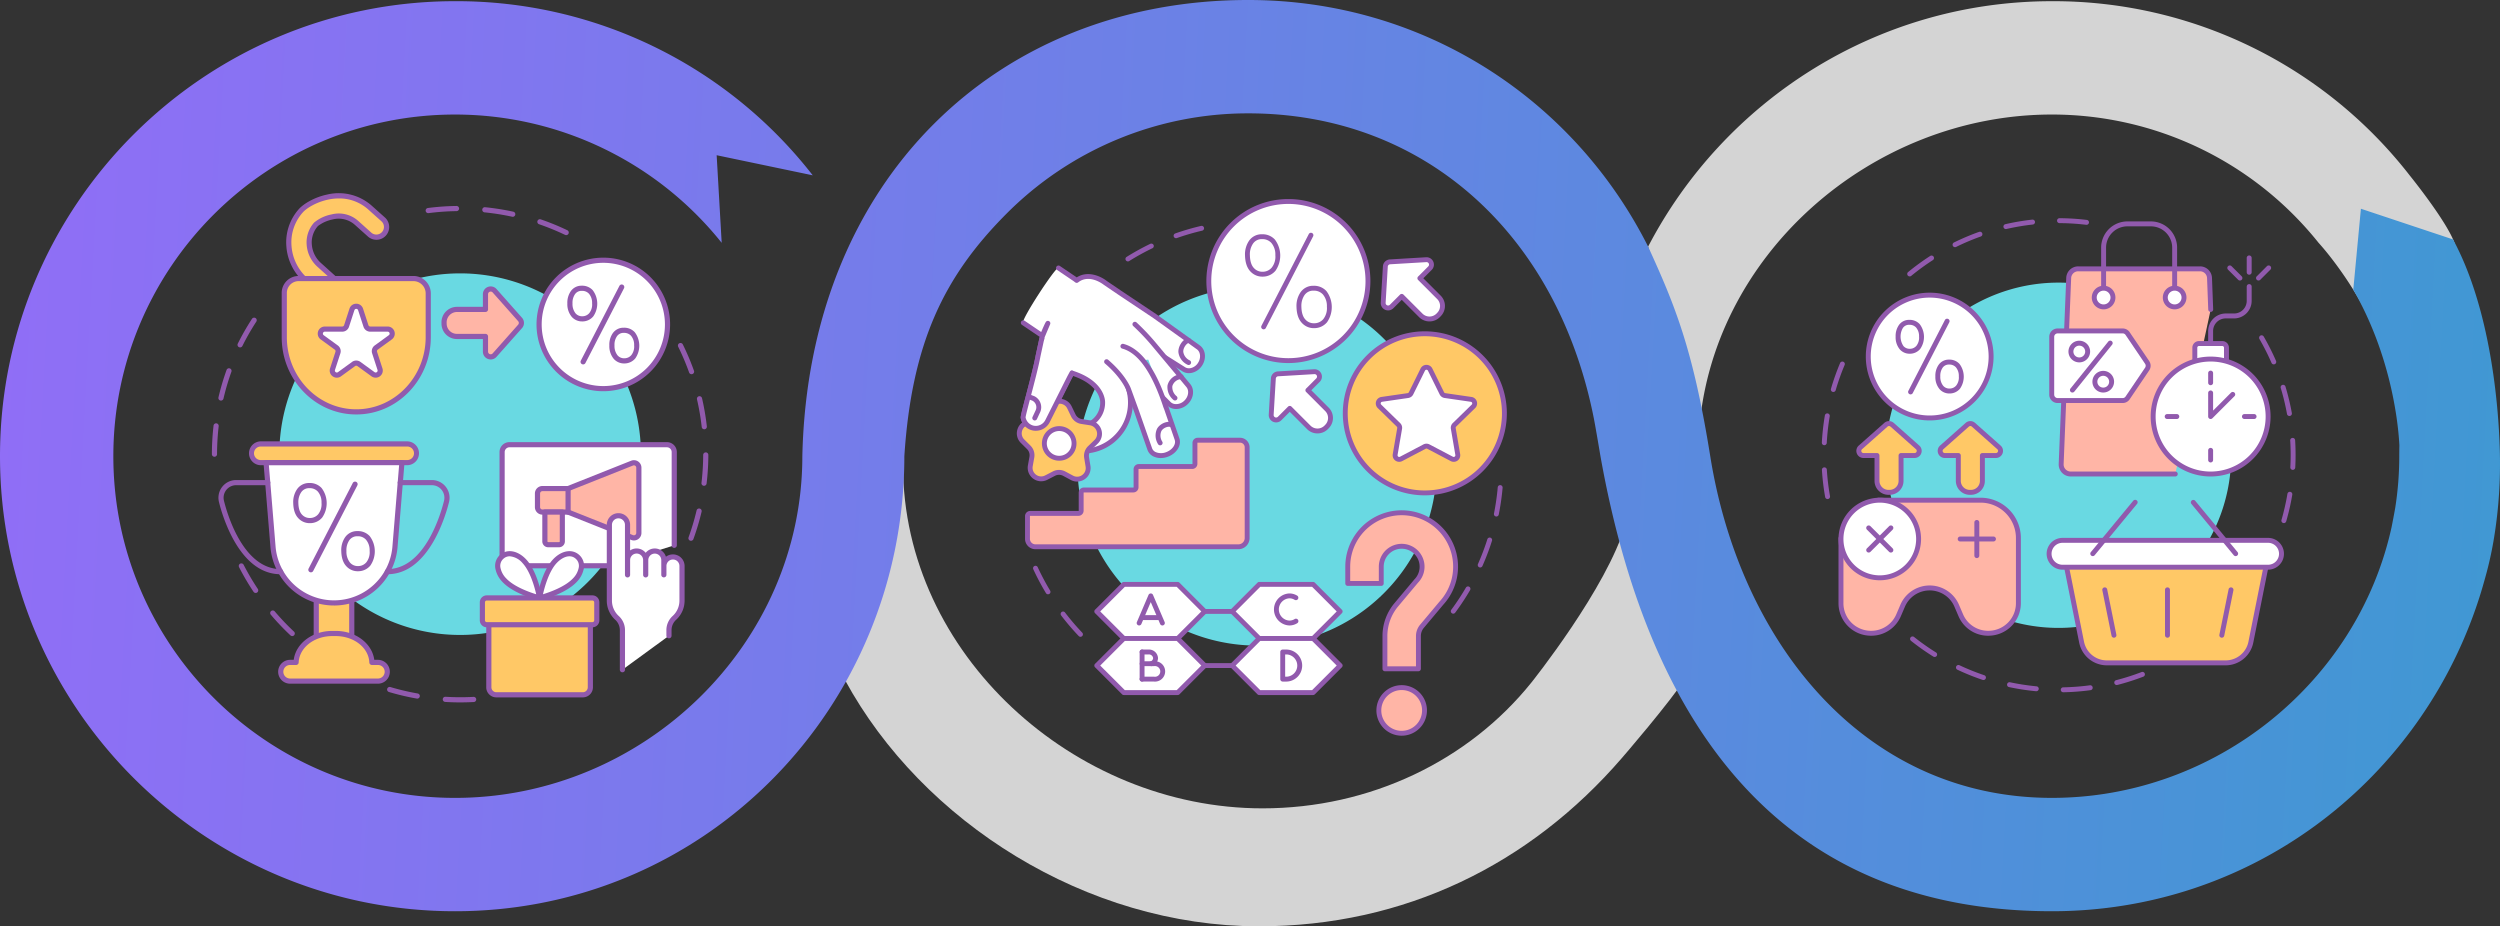 <svg xmlns="http://www.w3.org/2000/svg" xmlns:xlink="http://www.w3.org/1999/xlink" width="1052.33" height="389.914" viewBox="0 0 1052.33 389.914"><rect x="0" y="0" width="1052.33" height="389.914" fill="#333333" stroke="none"/><defs><clipPath id="a"><rect width="1052.33" height="389.914" fill="none"/></clipPath><linearGradient id="b" y1="0.549" x2="1" y2="0.569" gradientUnits="objectBoundingBox"><stop offset="0" stop-color="#906ef6"/><stop offset="1" stop-color="#4098d3"/></linearGradient></defs><g clip-path="url(#a)"><path d="M1226.542,568.751c-7.2,11.209-27.458,34.6-27.458,34.6-38.749,44.933-91.623,70.952-152.914,70.952-72.607,0-141.7-43.9-174.174-103.6,0,0,23.008-43.34,24.409-90.375,0,79.3,72,144.323,151.3,144.323,45.358,0,86.864-20.12,113.243-53.027,0,0,31.853-39.824,39.5-66.424Z" transform="translate(-516.281 -284.39)" fill="#d4d4d4"/><path d="M1722,183.68c4.7-75.088,72.363-134.737,148.615-134.737a143.623,143.623,0,0,1,112.257,54.013s34.606,36.942,37.032,87.012l20.21-86.839c-3.232-9.236-18.927-28.6-18.927-28.6A189.888,189.888,0,0,0,1870.616,1.236c-73.813,0-138.007,41.97-169.971,103.3Z" transform="translate(-1006.897 -0.732)" fill="#d4d4d4"/></g><path d="M0,0H1052.33V383.567H0Z" fill="none"/><path d="M525.389,0C419.771,0,340.309,75.587,337.731,192.034c0,79.3-66.9,143.82-146.2,143.82s-143.82-64.517-143.82-143.82,64.517-143.82,143.82-143.82a143.631,143.631,0,0,1,112.25,54l-2.118-36.875L342.107,73.8A189.894,189.894,0,0,0,191.534.5C85.916.5,0,86.427,0,192.034S85.916,383.567,191.534,383.567,380.67,297.641,380.67,192.034c3.117-47.934,16.854-75.716,42.648-101.731A143.392,143.392,0,0,1,525.389,47.714c74.038,0,130.073,50.66,145.479,128.235.789,3.977,2.817,16.085,2.817,16.085,22.258,124.609,84.428,191.533,190.035,191.533,83.089,0,152.512-53.189,178.336-127.316q2.1-5.993,3.791-12.166a153.46,153.46,0,0,0,3.652-15.8c.01-.011.02-.02.01-.04a192.3,192.3,0,0,0,2.818-32.938s0-.246,0-.717v-.265c-.009-7.654-.8-58.391-19.758-93.54L993.783,87.864l-3.217,34.074c14.706,25.526,18.722,52.422,19.411,65.489v.059c-.03,1.509-.05,3.028-.05,4.546a139.582,139.582,0,0,1-1.708,21.793c-.479,2.718-1,5.4-1.518,8.025-14.236,65.041-73.9,114-142.982,114-79.3,0-131.292-65.516-143.82-143.82-7.263-45.387-14.985-63.739-26.154-88.234C662.635,42.01,599.537,0,525.389,0Z" fill="url(#b)"/><g clip-path="url(#a)"><path d="M219.723,386.333h0a1.087,1.087,0,0,1-1.086-1.089,106.129,106.129,0,0,1,.563-10.754q.066-.635.139-1.267a1.087,1.087,0,1,1,2.16.249q-.071.62-.136,1.242a103.926,103.926,0,0,0-.552,10.533,1.087,1.087,0,0,1-1.088,1.086m2.736-23.639a1.089,1.089,0,0,1-1.059-1.335,104.458,104.458,0,0,1,3.411-11.549,1.087,1.087,0,0,1,2.047.736,102.276,102.276,0,0,0-3.34,11.308,1.088,1.088,0,0,1-1.058.84m8.05-22.389a1.088,1.088,0,0,1-.973-1.572,104.4,104.4,0,0,1,5.977-10.454,1.087,1.087,0,0,1,1.822,1.187,102.17,102.17,0,0,0-5.851,10.235,1.087,1.087,0,0,1-.975.6" transform="translate(-129.447 -194.072)" fill="#915aad"/><path d="M268.891,611.931a1.085,1.085,0,0,1-.744-.294,105.562,105.562,0,0,1-8.3-8.725,1.088,1.088,0,0,1,1.659-1.406,103.173,103.173,0,0,0,8.124,8.545,1.088,1.088,0,0,1-.744,1.881m-15.378-18.152a1.087,1.087,0,0,1-.906-.484,105.259,105.259,0,0,1-6.1-10.383,1.087,1.087,0,0,1,1.936-.991,103.039,103.039,0,0,0,5.969,10.167,1.088,1.088,0,0,1-.9,1.691" transform="translate(-145.881 -344.186)" fill="#915aad"/><path d="M430.3,715.349c-2.125,0-4.28-.066-6.408-.2a1.087,1.087,0,0,1,.132-2.171c2.084.127,4.2.191,6.276.191,1.833,0,3.688-.05,5.515-.148a1.087,1.087,0,1,1,.117,2.171c-1.865.1-3.76.152-5.632.152m-18.174-1.591a1.084,1.084,0,0,1-.19-.017,105.022,105.022,0,0,1-11.718-2.767,1.087,1.087,0,0,1,.621-2.084,102.869,102.869,0,0,0,11.475,2.709,1.087,1.087,0,0,1-.188,2.158" transform="translate(-236.497 -419.684)" fill="#915aad"/><path d="M705.011,437.185a1.088,1.088,0,0,1-1.022-1.459,102.254,102.254,0,0,0,3.376-11.3,1.087,1.087,0,0,1,2.116.5,104.444,104.444,0,0,1-3.448,11.537,1.088,1.088,0,0,1-1.022.716m5.491-23.149a1.074,1.074,0,0,1-.13-.008,1.087,1.087,0,0,1-.951-1.208q.093-.781.174-1.567c.35-3.387.536-6.819.551-10.2a1.087,1.087,0,1,1,2.174.009c-.015,3.455-.2,6.959-.562,10.417q-.083.8-.178,1.6a1.087,1.087,0,0,1-1.078.959m.1-23.791a1.087,1.087,0,0,1-1.079-.967,101.925,101.925,0,0,0-1.985-11.62,1.087,1.087,0,1,1,2.119-.49,104.167,104.167,0,0,1,2.027,11.869,1.087,1.087,0,0,1-.96,1.2,1.136,1.136,0,0,1-.122.007m-5.358-23.177a1.088,1.088,0,0,1-1.024-.722,102.443,102.443,0,0,0-4.6-10.853,1.087,1.087,0,0,1,1.95-.963,104.688,104.688,0,0,1,4.7,11.085,1.088,1.088,0,0,1-1.024,1.453" transform="translate(-414.151 -209.547)" fill="#915aad"/><path d="M498.376,224.8a1.083,1.083,0,0,1-.469-.107A101.86,101.86,0,0,0,487,220.228a1.087,1.087,0,1,1,.7-2.057,104.134,104.134,0,0,1,11.146,4.559,1.088,1.088,0,0,1-.47,2.069m-22.5-7.716a1.082,1.082,0,0,1-.233-.025,103.939,103.939,0,0,0-11.378-1.82l-.269-.027a1.088,1.088,0,0,1,.219-2.164l.273.028a106.054,106.054,0,0,1,11.618,1.859,1.087,1.087,0,0,1-.23,2.15m-35.56-1.538a1.087,1.087,0,0,1-.139-2.166,104.465,104.465,0,0,1,12.01-.858h.015a1.087,1.087,0,0,1,.015,2.175,102.322,102.322,0,0,0-11.759.84,1.042,1.042,0,0,1-.142.009" transform="translate(-260.052 -125.826)" fill="#915aad"/><path d="M288.632,350.352a76.1,76.1,0,1,1,67.86,83.528,76.1,76.1,0,0,1-67.86-83.528" transform="translate(-170.647 -167.012)" fill="#69d9e2"/><path d="M337.81,212.082l-5.47-4.9a19.877,19.877,0,0,0-17.867-4.6c-5.246,1.084-9.583,3.75-11.392,5.769a19.96,19.96,0,0,0-5.019,14.928,21.184,21.184,0,0,0,7.05,14.283l4.74,4.247a4.282,4.282,0,0,0,6.05-.331c1.577-1.76,6.041-.294,4.281-1.871l-9.352-8.427a12.66,12.66,0,0,1-4.223-8.529,11.466,11.466,0,0,1,2.855-8.581,15.675,15.675,0,0,1,6.743-3.095,11.234,11.234,0,0,1,10.414,2.585l5.469,4.9a4.285,4.285,0,0,0,5.72-6.382" transform="translate(-176.44 -119.654)" fill="#ffc866"/><path d="M311.135,242.413a5.369,5.369,0,0,1-3.587-1.371l-4.74-4.247A22.27,22.27,0,0,1,295.4,221.78a21.038,21.038,0,0,1,5.294-15.733c1.925-2.147,6.495-4.974,11.981-6.108a20.928,20.928,0,0,1,18.813,4.85l5.47,4.9h0a5.372,5.372,0,0,1-7.17,8l-5.47-4.9a10.212,10.212,0,0,0-9.469-2.33,15.06,15.06,0,0,0-6.153,2.756,10.386,10.386,0,0,0-2.58,7.775,11.578,11.578,0,0,0,3.864,7.8l9.354,8.429a1.7,1.7,0,0,1,.691,1.776c-.319.895-1.254.938-2.244.984-.86.04-2.158.1-2.646.644a5.367,5.367,0,0,1-4,1.787m6.42-40.808a22.019,22.019,0,0,0-4.44.465c-5,1.034-9.108,3.539-10.8,5.429a18.882,18.882,0,0,0-4.744,14.123,20.106,20.106,0,0,0,6.691,13.554l4.74,4.247a3.2,3.2,0,0,0,4.515-.248,4.825,4.825,0,0,1,3.281-1.311l-8.27-7.453a13.742,13.742,0,0,1-4.579-9.257,12.544,12.544,0,0,1,3.13-9.387,16.313,16.313,0,0,1,7.332-3.434,12.258,12.258,0,0,1,11.36,2.84l5.47,4.9a3.2,3.2,0,0,0,4.267-4.763l-5.47-4.9a18.244,18.244,0,0,0-12.481-4.805" transform="translate(-174.861 -118.074)" fill="#915aad"/><path d="M353.934,293.8v18.31c0,17.293-13.636,31.442-30.3,31.442s-30.3-14.148-30.3-31.442V293.6a6.06,6.06,0,0,1,5.946-6.169H347.8a6.255,6.255,0,0,1,6.137,6.367" transform="translate(-173.671 -170.177)" fill="#ffc866"/><path d="M322.053,343.057c-17.308,0-31.389-14.593-31.389-32.53V292.019a7.155,7.155,0,0,1,7.033-7.256h48.521a7.35,7.35,0,0,1,7.225,7.455v18.31c0,17.937-14.081,32.53-31.39,32.53M297.7,286.938a4.979,4.979,0,0,0-4.858,5.081v18.509c0,16.738,13.106,30.355,29.214,30.355s29.215-13.617,29.215-30.355v-18.31a5.174,5.174,0,0,0-5.05-5.28Z" transform="translate(-172.093 -168.599)" fill="#915aad"/><path d="M347.457,317.347l2.265,6.972a1.908,1.908,0,0,0,1.814,1.318h7.331a1.907,1.907,0,0,1,1.121,3.451l-5.931,4.309a1.908,1.908,0,0,0-.693,2.133l2.265,6.972a1.908,1.908,0,0,1-2.935,2.133l-5.931-4.309a1.907,1.907,0,0,0-2.242,0l-5.931,4.309a1.908,1.908,0,0,1-2.935-2.133l2.265-6.972a1.908,1.908,0,0,0-.693-2.133l-5.931-4.309a1.908,1.908,0,0,1,1.121-3.451h7.331a1.908,1.908,0,0,0,1.815-1.318l2.265-6.972a1.908,1.908,0,0,1,3.629,0" transform="translate(-195.682 -187.11)" fill="#fff"/><path d="M335.888,344.52a2.986,2.986,0,0,1-1.761-.583,2.951,2.951,0,0,1-1.088-3.348l2.265-6.972a.817.817,0,0,0-.3-.917l-5.931-4.309a3,3,0,0,1,1.761-5.419h7.331a.818.818,0,0,0,.78-.566l2.265-6.972a3,3,0,0,1,5.7,0l2.265,6.972a.818.818,0,0,0,.78.566h7.331a3,3,0,0,1,1.76,5.419l-5.931,4.309a.818.818,0,0,0-.3.917l2.265,6.972a2.995,2.995,0,0,1-4.609,3.348l-5.931-4.309a.82.82,0,0,0-.965,0l-5.931,4.309a2.984,2.984,0,0,1-1.76.583m-5.051-19.373a.82.82,0,0,0-.482,1.484l5.931,4.309a2.987,2.987,0,0,1,1.088,3.348l-2.266,6.972a.82.82,0,0,0,1.263.917l5.931-4.309a2.988,2.988,0,0,1,3.521,0l5.931,4.309a.82.82,0,0,0,1.263-.917l-2.265-6.972a2.987,2.987,0,0,1,1.088-3.348l5.931-4.309a.82.82,0,0,0-.482-1.484h-7.331a2.987,2.987,0,0,1-2.849-2.069l-2.265-6.972a.82.82,0,0,0-1.56,0l-2.266,6.972a2.987,2.987,0,0,1-2.848,2.069Z" transform="translate(-194.1 -185.533)" fill="#915aad"/><path d="M463.652,318.177h11.984v6.395a2.2,2.2,0,0,0,3.841,1.459l10.728-12.09a2.194,2.194,0,0,0,0-2.916l-10.728-12.089a2.2,2.2,0,0,0-3.841,1.458v6.395H463.671a5.47,5.47,0,0,0-5.468,5.623l.013.478a5.438,5.438,0,0,0,5.436,5.288" transform="translate(-271.286 -176.55)" fill="#ffb5a6"/><path d="M476.267,326.284a3.311,3.311,0,0,1-1.178-.218,3.261,3.261,0,0,1-2.118-3.071v-5.307h-10.9a6.492,6.492,0,0,1-6.523-6.345l-.013-.48a6.556,6.556,0,0,1,6.555-6.738h10.878v-5.307a3.285,3.285,0,0,1,5.742-2.18l10.728,12.089a3.281,3.281,0,0,1,0,4.361l-10.727,12.089a3.261,3.261,0,0,1-2.446,1.108M462.093,306.3a4.382,4.382,0,0,0-4.381,4.5l.013.48a4.328,4.328,0,0,0,4.349,4.229h11.984a1.087,1.087,0,0,1,1.088,1.087v6.395a1.111,1.111,0,0,0,1.941.738l10.727-12.09a1.107,1.107,0,0,0,0-1.472l-10.729-12.09a1.11,1.11,0,0,0-1.94.737v6.394a1.088,1.088,0,0,1-1.088,1.088Z" transform="translate(-269.708 -174.973)" fill="#915aad"/><path d="M583.313,322.579a27.027,27.027,0,1,0-27.027-27.027,27.057,27.057,0,0,0,27.027,27.027" transform="translate(-329.359 -158.985)" fill="#fff"/><path d="M581.734,322.089a28.114,28.114,0,1,1,28.114-28.114,28.146,28.146,0,0,1-28.114,28.114m0-54.054a25.94,25.94,0,1,0,25.94,25.94,25.969,25.969,0,0,0-25.94-25.94" transform="translate(-327.781 -157.407)" fill="#915aad"/><path d="M601.708,327.676,617.95,296.2Z" transform="translate(-356.252 -175.373)" fill="#fff"/><path d="M600.129,327.186a1.087,1.087,0,0,1-.965-1.586l16.242-31.47a1.087,1.087,0,0,1,1.933,1L601.1,326.6a1.086,1.086,0,0,1-.967.588" transform="translate(-354.674 -173.796)" fill="#915aad"/><path d="M588.085,303.841a7.4,7.4,0,0,1,1.21-4.464,4.393,4.393,0,0,1,3.761-1.914,4.935,4.935,0,0,1,3.832,1.549,8.326,8.326,0,0,1,.2,9.565,4.867,4.867,0,0,1-3.706,1.755,4.729,4.729,0,0,1-3.715-1.56,7.259,7.259,0,0,1-1.583-4.931" transform="translate(-348.185 -176.118)" fill="#fff"/><path d="M591.67,309.843a5.782,5.782,0,0,1-4.374-1.906,8.315,8.315,0,0,1-1.876-5.649,8.5,8.5,0,0,1,1.4-5.1,5.443,5.443,0,0,1,4.633-2.386,6.006,6.006,0,0,1,4.64,1.882,9.371,9.371,0,0,1,.239,11.032,5.934,5.934,0,0,1-4.5,2.128l-.16,0m-4.076-7.605a6.285,6.285,0,0,0,1.29,4.213,3.656,3.656,0,0,0,2.9,1.216,3.791,3.791,0,0,0,2.911-1.381,5.823,5.823,0,0,0,1.144-4.054,5.888,5.888,0,0,0-1.309-4.044,3.857,3.857,0,0,0-3.023-1.216,3.3,3.3,0,0,0-2.888,1.44A6.288,6.288,0,0,0,587.594,302.238Z" transform="translate(-346.607 -174.54)" fill="#915aad"/><path d="M631.41,347.194a7.388,7.388,0,0,1,1.21-4.472,4.415,4.415,0,0,1,3.777-1.906,4.935,4.935,0,0,1,3.832,1.549,8.326,8.326,0,0,1,.2,9.565,4.885,4.885,0,0,1-3.723,1.755,4.721,4.721,0,0,1-3.716-1.568,7.269,7.269,0,0,1-1.583-4.923" transform="translate(-373.836 -201.786)" fill="#fff"/><path d="M635,353.2a5.773,5.773,0,0,1-4.377-1.916,8.326,8.326,0,0,1-1.874-5.64,8.486,8.486,0,0,1,1.4-5.113,5.466,5.466,0,0,1,4.648-2.377,6,6,0,0,1,4.64,1.882,9.37,9.37,0,0,1,.239,11.033,5.952,5.952,0,0,1-4.518,2.129l-.159,0m-4.077-7.605a6.292,6.292,0,0,0,1.292,4.207,3.649,3.649,0,0,0,2.9,1.222,3.81,3.81,0,0,0,2.927-1.381,5.824,5.824,0,0,0,1.144-4.054,5.891,5.891,0,0,0-1.309-4.044,3.867,3.867,0,0,0-3.024-1.215,3.32,3.32,0,0,0-2.906,1.435A6.277,6.277,0,0,0,630.919,345.592Z" transform="translate(-372.258 -200.208)" fill="#915aad"/><path d="M563.25,509.842H528.957l-10.856-3.9V461.978a3.1,3.1,0,0,1,3.1-3.1h66.272a3.1,3.1,0,0,1,3.1,3.1v39.25Z" transform="translate(-306.751 -271.689)" fill="#fff"/><path d="M561.672,509.351H527.379a1.086,1.086,0,0,1-.368-.064l-10.856-3.9a1.087,1.087,0,0,1-.72-1.023V460.4a4.188,4.188,0,0,1,4.183-4.184h66.273a4.188,4.188,0,0,1,4.183,4.184v39.249a1.087,1.087,0,1,1-2.175,0V460.4a2.011,2.011,0,0,0-2.009-2.009H519.619a2.011,2.011,0,0,0-2.009,2.009v43.2l9.958,3.578h34.1a1.087,1.087,0,1,1,0,2.175" transform="translate(-305.173 -270.111)" fill="#915aad"/><path d="M592.521,508.219l1.928.767a2.075,2.075,0,0,0,2.843-1.927V479.59a2.076,2.076,0,0,0-2.843-1.929L567.5,488.379H556.7a2.075,2.075,0,0,0-2.074,2.076v5.739a2.075,2.075,0,0,0,2.074,2.075h10.8l17.371,6.909Z" transform="translate(-328.377 -282.72)" fill="#ffb5a6"/><path d="M593.639,508.644a3.162,3.162,0,0,1-1.17-.224l-1.928-.767a1.087,1.087,0,1,1,.8-2.021l1.928.767a.987.987,0,0,0,1.353-.917V478.014a.988.988,0,0,0-1.354-.919l-26.944,10.717a1.086,1.086,0,0,1-.4.077h-10.8a.989.989,0,0,0-.987.988v5.739a.989.989,0,0,0,.987.988h10.8a1.086,1.086,0,0,1,.4.077l17.371,6.909a1.087,1.087,0,0,1-.8,2.021l-17.177-6.832h-10.6a3.166,3.166,0,0,1-3.162-3.162v-5.739a3.166,3.166,0,0,1,3.162-3.163h10.6l26.751-10.641a3.163,3.163,0,0,1,4.332,2.94v27.467a3.162,3.162,0,0,1-3.161,3.163" transform="translate(-326.798 -281.144)" fill="#915aad"/><path d="M586.2,504.15v0Z" transform="translate(-347.067 -298.491)" fill="#fff"/><path d="M584.617,513.549a1.088,1.088,0,0,1-1.088-1.088v-9.89a1.088,1.088,0,0,1,2.175,0v9.89a1.088,1.088,0,0,1-1.088,1.088" transform="translate(-345.489 -296.913)" fill="#915aad"/><path d="M568.2,542.121h-4.577a1.384,1.384,0,0,1-1.383-1.383V528.393h7.344v12.344a1.384,1.384,0,0,1-1.383,1.383" transform="translate(-332.883 -312.845)" fill="#ffb5a6"/><path d="M566.62,541.63h-4.577a2.474,2.474,0,0,1-2.47-2.471V526.815a1.087,1.087,0,0,1,1.087-1.087H568a1.087,1.087,0,0,1,1.087,1.087V539.16a2.474,2.474,0,0,1-2.471,2.471M561.748,527.9V539.16a.3.3,0,0,0,.3.3h4.577a.3.3,0,0,0,.3-.3V527.9Z" transform="translate(-331.305 -311.267)" fill="#915aad"/><path d="M547.139,644.64v26.328a3.169,3.169,0,0,1-3.169,3.169h-36.4a3.169,3.169,0,0,1-3.17-3.169V644.64Z" transform="translate(-298.64 -381.671)" fill="#ffc866"/><path d="M542.393,673.645h-36.4a4.261,4.261,0,0,1-4.257-4.256V643.062a1.087,1.087,0,1,1,2.175,0v26.327a2.084,2.084,0,0,0,2.082,2.082h36.4a2.084,2.084,0,0,0,2.082-2.082V643.062a1.087,1.087,0,1,1,2.175,0v26.327a4.261,4.261,0,0,1-4.256,4.256" transform="translate(-297.062 -380.092)" fill="#915aad"/><path d="M524.822,574.572c4.622,4.983,6.385,15.41,6.385,15.41s-10.267-2.54-14.887-7.522c-2.962-3.193-3.8-7.225-1.109-9.724s6.651-1.356,9.612,1.836" transform="translate(-304.075 -338.294)" fill="#fff"/><path d="M529.63,589.5a1.09,1.09,0,0,1-.261-.032c-.432-.107-10.637-2.678-15.424-7.839a10.953,10.953,0,0,1-2.954-5.709,6.173,6.173,0,0,1,1.9-5.551c2.972-2.757,7.557-1.979,11.149,1.894h0c4.788,5.161,6.585,15.53,6.659,15.969a1.087,1.087,0,0,1-1.072,1.269m-12.559-18.61a3.864,3.864,0,0,0-2.7,1.074,3.953,3.953,0,0,0-1.229,3.651,8.781,8.781,0,0,0,2.4,4.535c3.257,3.512,9.627,5.791,12.664,6.725-.7-3.1-2.5-9.627-5.756-13.134a7.956,7.956,0,0,0-5.378-2.852" transform="translate(-302.499 -336.729)" fill="#915aad"/><path d="M563.17,574.572c-4.621,4.983-6.385,15.41-6.385,15.41s10.266-2.54,14.888-7.522c2.961-3.193,3.8-7.225,1.109-9.724s-6.652-1.356-9.612,1.836" transform="translate(-329.655 -338.294)" fill="#fff"/><path d="M555.208,589.5a1.087,1.087,0,0,1-1.072-1.269c.074-.439,1.872-10.807,6.659-15.968,3.592-3.872,8.176-4.651,11.149-1.894a6.173,6.173,0,0,1,1.9,5.552,10.95,10.95,0,0,1-2.954,5.709c-4.787,5.161-14.991,7.732-15.423,7.839a1.074,1.074,0,0,1-.261.032m7.182-15.758c-3.253,3.507-5.05,10.033-5.755,13.133,3.038-.935,9.412-3.218,12.664-6.724a8.778,8.778,0,0,0,2.4-4.535,3.954,3.954,0,0,0-1.228-3.651c-2.386-2.213-5.775-.7-8.075,1.778" transform="translate(-328.077 -336.729)" fill="#915aad"/><path d="M544.059,616.983H499.612a1.858,1.858,0,0,0-1.858,1.858v7.567a1.858,1.858,0,0,0,1.858,1.858h44.447a1.858,1.858,0,0,0,1.857-1.858v-7.567a1.858,1.858,0,0,0-1.857-1.858" transform="translate(-294.704 -365.296)" fill="#ffc866"/><path d="M542.48,627.775H498.033a2.949,2.949,0,0,1-2.945-2.945v-7.567a2.949,2.949,0,0,1,2.945-2.945H542.48a2.948,2.948,0,0,1,2.945,2.945v7.567a2.949,2.949,0,0,1-2.945,2.945m-44.447-11.282a.771.771,0,0,0-.77.77v7.567a.771.771,0,0,0,.77.771H542.48a.771.771,0,0,0,.77-.771v-7.567a.771.771,0,0,0-.77-.77Z" transform="translate(-293.126 -363.718)" fill="#915aad"/><path d="M634.273,597V580.339a6.962,6.962,0,0,0-2.283-5.155,9.81,9.81,0,0,1-3.212-7.258V536.017a3.823,3.823,0,0,1,7.646,0V550.87a3.823,3.823,0,1,1,7.645,0v0a3.823,3.823,0,1,1,7.645,0v6.211h0v-3.716a3.823,3.823,0,0,1,3.823-3.822h0a3.823,3.823,0,0,1,3.822,3.822v14.561a9.809,9.809,0,0,1-3.213,7.258h0a6.964,6.964,0,0,0-2.282,5.155V582.7Z" transform="translate(-372.279 -315.095)" fill="#fff"/><path d="M632.695,596.509a1.087,1.087,0,0,1-1.087-1.087V578.761a5.889,5.889,0,0,0-1.926-4.35,10.915,10.915,0,0,1-3.569-8.064V534.438a4.91,4.91,0,0,1,9.821,0v10.777a4.9,4.9,0,0,1,6.558,1,4.908,4.908,0,0,1,8.52,1.648,4.908,4.908,0,0,1,7.858,3.925v14.56a10.916,10.916,0,0,1-3.569,8.064l-.022.019a5.89,5.89,0,0,0-1.9,4.331v2.359a1.087,1.087,0,0,1-2.175,0v-2.359a8.07,8.07,0,0,1,2.638-5.96l.023-.02a8.736,8.736,0,0,0,2.834-6.434v-14.56a2.735,2.735,0,0,0-5.47-.044v3.76a1.088,1.088,0,0,1-2.175,0h0v-3.716c0-.015,0-.031,0-.046v-2.449a2.735,2.735,0,0,0-5.47-.02V555.5a1.087,1.087,0,0,1-2.175,0v-6.232a2.735,2.735,0,0,0-5.47-.016V555.5a1.087,1.087,0,0,1-2.174,0h0V534.438a2.736,2.736,0,0,0-5.472,0v31.909a8.735,8.735,0,0,0,2.857,6.453,8.067,8.067,0,0,1,2.639,5.96v16.661a1.087,1.087,0,0,1-1.087,1.087" transform="translate(-370.701 -313.517)" fill="#915aad"/><rect width="14.945" height="15.272" transform="translate(133.12 252.684)" fill="#ffc866"/><path d="M324.751,634.208a1.088,1.088,0,0,1-1.088-1.088V617.849a1.088,1.088,0,0,1,1.088-1.088H339.7a1.088,1.088,0,0,1,1.088,1.088v15.272a1.087,1.087,0,0,1-2.175,0V618.936h-12.77v14.185a1.088,1.088,0,0,1-1.088,1.088" transform="translate(-191.63 -365.164)" fill="#915aad"/><path d="M325.018,465.954H263.368a3.937,3.937,0,0,1,0-7.874h61.651a3.937,3.937,0,0,1,0,7.874" transform="translate(-153.601 -271.215)" fill="#ffc866"/><path d="M323.441,465.464H261.79a5.025,5.025,0,0,1,0-10.049h61.651a5.025,5.025,0,0,1,0,10.049M261.79,457.59a2.85,2.85,0,1,0,0,5.7h61.651a2.85,2.85,0,0,0,0-5.7Z" transform="translate(-152.023 -269.637)" fill="#915aad"/><path d="M303.151,536.431h0a25.765,25.765,0,0,1-25.656-23.4l-2.934-35.647H331.74l-2.933,35.647a25.764,25.764,0,0,1-25.656,23.4" transform="translate(-162.559 -282.644)" fill="#fff"/><path d="M301.574,535.94a26.852,26.852,0,0,1-26.739-24.387L271.9,475.9a1.088,1.088,0,0,1,1.083-1.176h57.179a1.088,1.088,0,0,1,1.083,1.176l-2.933,35.647a26.852,26.852,0,0,1-26.74,24.4m-27.409-59.047L277,511.364a24.677,24.677,0,0,0,49.146-.011l2.836-34.46Z" transform="translate(-160.982 -281.066)" fill="#915aad"/><path d="M330.59,665.85h-2.521c-.289-6.759-6.994-12.17-15.244-12.17H311.4c-8.25,0-14.954,5.411-15.244,12.17h-2.521a3.937,3.937,0,1,0,0,7.874H330.59a3.937,3.937,0,1,0,0-7.874" transform="translate(-171.518 -387.023)" fill="#ffc866"/><path d="M329.012,673.232H292.053a5.024,5.024,0,1,1,0-10.049h1.526c.909-6.9,7.818-12.17,16.239-12.17h1.429c8.421,0,15.33,5.267,16.24,12.17h1.526a5.024,5.024,0,0,1,0,10.049m-36.959-7.874a2.85,2.85,0,1,0,0,5.7h36.959a2.85,2.85,0,0,0,0-5.7h-2.521a1.087,1.087,0,0,1-1.086-1.041c-.267-6.241-6.486-11.129-14.158-11.129h-1.429c-7.672,0-13.89,4.888-14.157,11.129a1.087,1.087,0,0,1-1.086,1.041Z" transform="translate(-169.94 -385.444)" fill="#915aad"/><path d="M398.162,534.986a1.087,1.087,0,1,1,0-2.175c15.986,0,22.664-23.954,23.841-28.756a5.278,5.278,0,0,0-5.122-6.548h-13.3a1.087,1.087,0,0,1,0-2.175h13.3a7.453,7.453,0,0,1,7.233,9.24c-1.244,5.079-8.343,30.413-25.953,30.413" transform="translate(-235.095 -293.27)" fill="#915aad"/><path d="M251.567,534.986c-17.608,0-24.708-25.335-25.953-30.413a7.453,7.453,0,0,1,7.233-9.24h13.3a1.087,1.087,0,1,1,0,2.175h-13.3a5.278,5.278,0,0,0-5.122,6.548c1.177,4.8,7.858,28.756,23.841,28.756a1.087,1.087,0,1,1,0,2.175" transform="translate(-133.449 -293.27)" fill="#915aad"/><path d="M319.227,535.151a1.088,1.088,0,0,1-.966-1.586l18.588-36.015a1.087,1.087,0,0,1,1.933,1l-18.588,36.016a1.087,1.087,0,0,1-.967.589" transform="translate(-188.361 -294.234)" fill="#915aad"/><path d="M309.548,515.3a6.466,6.466,0,0,1-4.892-2.131c-1.333-1.424-2.041-3.564-2.1-6.362a9.574,9.574,0,0,1,1.575-5.747A6.082,6.082,0,0,1,309.3,498.4a6.7,6.7,0,0,1,5.193,2.106,10.571,10.571,0,0,1,.268,12.413,6.638,6.638,0,0,1-5.037,2.382l-.179,0m-.055-14.73-.141,0a3.967,3.967,0,0,0-3.432,1.717,7.35,7.35,0,0,0-1.2,4.469c.051,2.247.562,3.9,1.518,4.925a4.332,4.332,0,0,0,3.434,1.441,4.488,4.488,0,0,0,3.446-1.635,6.813,6.813,0,0,0,1.348-4.745,6.884,6.884,0,0,0-1.542-4.733,4.541,4.541,0,0,0-3.436-1.441" transform="translate(-179.129 -295.085)" fill="#915aad"/><path d="M359.131,564.919a6.455,6.455,0,0,1-4.894-2.143c-1.332-1.43-2.039-3.567-2.1-6.351a9.554,9.554,0,0,1,1.576-5.758,6.108,6.108,0,0,1,5.194-2.652,6.722,6.722,0,0,1,5.194,2.106,10.573,10.573,0,0,1,.268,12.414,6.661,6.661,0,0,1-5.056,2.382l-.179,0m-4.823-8.543a7.34,7.34,0,0,0,1.52,4.918,4.338,4.338,0,0,0,3.432,1.449,4.507,4.507,0,0,0,3.465-1.635,6.815,6.815,0,0,0,1.347-4.746,6.886,6.886,0,0,0-1.542-4.733,4.566,4.566,0,0,0-3.577-1.439A3.993,3.993,0,0,0,355.5,551.9,7.335,7.335,0,0,0,354.308,556.375Z" transform="translate(-208.485 -324.461)" fill="#915aad"/><path d="M1085.927,613.684a1.025,1.025,0,0,1-.745-.319,104.779,104.779,0,0,1-7.388-8.659,1.028,1.028,0,1,1,1.635-1.248,102.757,102.757,0,0,0,7.242,8.488,1.028,1.028,0,0,1-.745,1.738m-13.652-17.892a1.028,1.028,0,0,1-.882-.5,104.38,104.38,0,0,1-5.336-10.055,1.029,1.029,0,0,1,1.868-.863,102.229,102.229,0,0,0,5.23,9.856,1.029,1.029,0,0,1-.88,1.56" transform="translate(-631.122 -345.637)" fill="#915aad"/><path d="M1498.07,554.684a1.028,1.028,0,0,1-.825-1.641,101.673,101.673,0,0,0,6.145-9.312,1.028,1.028,0,1,1,1.776,1.037,103.684,103.684,0,0,1-6.27,9.5,1.027,1.027,0,0,1-.827.416m11.341-19.44a1.029,1.029,0,0,1-.94-1.446,101.226,101.226,0,0,0,3.954-10.432,1.028,1.028,0,1,1,1.96.622,103.321,103.321,0,0,1-4.034,10.645,1.029,1.029,0,0,1-.941.611m6.806-21.452a1.048,1.048,0,0,1-.2-.02,1.029,1.029,0,0,1-.807-1.21c.628-3.142,1.115-6.362,1.447-9.569q.077-.74.142-1.48a1.028,1.028,0,0,1,2.049.183q-.067.754-.145,1.509c-.339,3.271-.835,6.555-1.475,9.76a1.029,1.029,0,0,1-1.008.827" transform="translate(-886.351 -296.375)" fill="#915aad"/><path d="M1162.359,248a1.029,1.029,0,0,1-.546-1.9,104.373,104.373,0,0,1,9.967-5.5,1.028,1.028,0,0,1,.893,1.853,102.217,102.217,0,0,0-9.77,5.388,1.024,1.024,0,0,1-.544.157m20.273-9.77a1.029,1.029,0,0,1-.342-2,103.467,103.467,0,0,1,10.927-3.189,1.029,1.029,0,0,1,.466,2,101.384,101.384,0,0,0-10.709,3.125,1.037,1.037,0,0,1-.342.059" transform="translate(-687.586 -137.961)" fill="#915aad"/><path d="M1112.245,363.328a75.6,75.6,0,1,1,67.414,82.978,75.6,75.6,0,0,1-67.414-82.978" transform="translate(-658.283 -174.96)" fill="#69d9e2"/><path d="M1177.174,614.392l-11.379,11.379h-22.7l-11.379-11.379,11.388-11.4h22.679Z" transform="translate(-670.054 -357.014)" fill="#fff"/><path d="M1164.3,625.307h-22.7a1.03,1.03,0,0,1-.727-.3L1129.5,613.627a1.029,1.029,0,0,1,0-1.454l11.388-11.4a1.029,1.029,0,0,1,.727-.3h22.679a1.029,1.029,0,0,1,.727.3l11.388,11.4a1.028,1.028,0,0,1,0,1.454l-11.379,11.379a1.03,1.03,0,0,1-.727.3m-22.271-2.057h21.845l10.351-10.351-10.36-10.368h-21.827l-10.36,10.368Z" transform="translate(-668.562 -355.521)" fill="#915aad"/><path d="M1165.786,658.828h-22.679l-11.388,11.4L1143.1,681.6h22.7l11.379-11.379Z" transform="translate(-670.055 -390.071)" fill="#fff"/><path d="M1164.3,681.14h-22.7a1.028,1.028,0,0,1-.727-.3L1129.5,669.46a1.028,1.028,0,0,1,0-1.454l11.388-11.4a1.028,1.028,0,0,1,.727-.3h22.679a1.028,1.028,0,0,1,.727.3l11.388,11.4a1.028,1.028,0,0,1,0,1.454l-11.379,11.379a1.028,1.028,0,0,1-.727.3m-22.271-2.057h21.845l10.351-10.351-10.36-10.368h-21.827l-10.36,10.368Z" transform="translate(-668.562 -388.578)" fill="#915aad"/><path d="M1243.147,630.933h0Z" transform="translate(-736.027 -373.555)" fill="#fff"/><path d="M1252.623,630.469h-10.969a1.028,1.028,0,0,1,0-2.057h10.969a1.028,1.028,0,1,1,0,2.057" transform="translate(-734.535 -372.063)" fill="#915aad"/><path d="M1243.147,686.766h0Z" transform="translate(-736.027 -406.612)" fill="#fff"/><path d="M1252.623,686.3h-10.969a1.028,1.028,0,0,1,0-2.057h10.969a1.028,1.028,0,1,1,0,2.057" transform="translate(-734.535 -405.12)" fill="#915aad"/><path d="M1178.474,672.774v0Z" transform="translate(-697.737 -398.328)" fill="#fff"/><path d="M1176.981,683.729a1.029,1.029,0,0,1-1.028-1.028V671.281a1.028,1.028,0,1,1,2.057,0V682.7a1.028,1.028,0,0,1-1.028,1.028" transform="translate(-696.244 -396.835)" fill="#915aad"/><path d="M1180.886,677.237a1.029,1.029,0,0,1-.367-1.99,1.577,1.577,0,0,0,1.108-1.4,1.779,1.779,0,0,0-1.908-1.545h-2.745a1.029,1.029,0,0,1,0-2.057h2.745a3.8,3.8,0,0,1,3.965,3.6,3.608,3.608,0,0,1-2.432,3.323,1.024,1.024,0,0,1-.366.068" transform="translate(-696.24 -396.829)" fill="#915aad"/><path d="M1181.951,690.884h-4.978a1.028,1.028,0,1,1,0-2.057h4.978a2.254,2.254,0,1,0,0-4.426h-4.978a1.029,1.029,0,0,1,0-2.057h4.978a4.293,4.293,0,1,1,0,8.54" transform="translate(-696.239 -403.994)" fill="#915aad"/><path d="M1183.731,625.833a1.028,1.028,0,0,1-.946-.624l-3.949-9.217-3.949,9.217a1.028,1.028,0,0,1-1.891-.81l4.895-11.423a1.028,1.028,0,0,1,1.89,0l4.894,11.423a1.029,1.029,0,0,1-.945,1.434" transform="translate(-694.444 -362.555)" fill="#915aad"/><path d="M1186.041,637.289h0Z" transform="translate(-698.562 -377.318)" fill="#fff"/><path d="M1184.548,636.825h-6.173a1.028,1.028,0,1,1,0-2.057h6.173a1.028,1.028,0,0,1,0,2.057" transform="translate(-697.069 -375.826)" fill="#915aad"/><path d="M1316.907,614.392l-11.379,11.379h-22.7l-11.379-11.379L1282.84,603h22.679Z" transform="translate(-752.786 -357.014)" fill="#fff"/><path d="M1304.036,625.307h-22.7a1.031,1.031,0,0,1-.728-.3l-11.379-11.379a1.028,1.028,0,0,1,0-1.454l11.388-11.4a1.029,1.029,0,0,1,.727-.3h22.679a1.029,1.029,0,0,1,.727.3l11.388,11.4a1.029,1.029,0,0,1,0,1.454l-11.379,11.379a1.03,1.03,0,0,1-.727.3m-22.271-2.057h21.845l10.351-10.351-10.36-10.368h-21.827l-10.36,10.368Z" transform="translate(-751.293 -355.521)" fill="#915aad"/><path d="M1305.525,658.823l-.01-.01h-22.676l-.009.01-11.377,11.4,11.377,11.377h22.7l11.387-11.387Z" transform="translate(-752.786 -390.062)" fill="#fff"/><path d="M1304.032,681.132h-22.7a1.029,1.029,0,0,1-.727-.3l-11.377-11.377a1.029,1.029,0,0,1,0-1.454l11.377-11.4a1.059,1.059,0,0,1,.738-.312h22.676a1.029,1.029,0,0,1,.727.3l.009.009,11.387,11.387a1.029,1.029,0,0,1,0,1.455l-11.387,11.387a1.028,1.028,0,0,1-.727.3m-22.27-2.057h21.844l10.358-10.358L1303.6,658.349h-21.824l-10.359,10.377Z" transform="translate(-751.293 -388.569)" fill="#915aad"/><path d="M1321.047,625.833a6.745,6.745,0,0,1,0-13.48,6.28,6.28,0,0,1,3.309.945,1.029,1.029,0,0,1-1.083,1.749,4.226,4.226,0,0,0-2.226-.637,4.69,4.69,0,0,0,0,9.366,4.226,4.226,0,0,0,2.226-.637,1.028,1.028,0,1,1,1.083,1.749,6.28,6.28,0,0,1-3.309.945" transform="translate(-778.305 -362.555)" fill="#915aad"/><path d="M1323.751,683.728H1322.1a1.029,1.029,0,0,1-1.029-1.028V671.276a1.028,1.028,0,0,1,1.029-1.028h1.651a6.743,6.743,0,0,1,0,13.48m-.623-2.057h.623a4.688,4.688,0,0,0,0-9.366h-.623Z" transform="translate(-782.164 -396.832)" fill="#915aad"/><path d="M1420.466,594.8H1406.36V581a20.5,20.5,0,0,1,4.792-13.162l8.3-9.895c.078-.093.159-.185.243-.274a8.591,8.591,0,1,0-14.877-5.855v7.053h-14.106v-7.053a22.7,22.7,0,1,1,39.439,15.325l-8.2,9.768a6.373,6.373,0,0,0-1.491,4.093Z" transform="translate(-823.399 -313.275)" fill="#ffb5a6"/><path d="M1418.973,594.334h-14.106a1.029,1.029,0,0,1-1.029-1.028v-13.8a21.529,21.529,0,0,1,5.033-13.822l8.3-9.895c.09-.107.183-.213.279-.315a7.562,7.562,0,1,0-13.1-5.154v7.053a1.028,1.028,0,0,1-1.028,1.028h-14.106a1.029,1.029,0,0,1-1.028-1.028v-7.053a23.727,23.727,0,1,1,41.241,16l-8.184,9.752a5.345,5.345,0,0,0-1.25,3.432v13.8a1.029,1.029,0,0,1-1.028,1.028m-13.078-2.057h12.049V579.507a7.4,7.4,0,0,1,1.731-4.754l8.2-9.768.029-.033a21.668,21.668,0,1,0-37.651-14.63v6.025H1402.3v-6.025a9.621,9.621,0,1,1,16.658,6.556c-.071.076-.14.154-.207.234l-8.305,9.9a19.474,19.474,0,0,0-4.551,12.5Z" transform="translate(-821.906 -311.782)" fill="#915aad"/><path d="M1442.015,719.125a9.611,9.611,0,1,1-9.611-9.611,9.611,9.611,0,0,1,9.611,9.611" transform="translate(-842.391 -420.08)" fill="#ffb5a6"/><path d="M1430.911,728.271a10.639,10.639,0,1,1,10.639-10.639,10.651,10.651,0,0,1-10.639,10.639m0-19.221a8.582,8.582,0,1,0,8.582,8.582,8.592,8.592,0,0,0-8.582-8.582" transform="translate(-840.898 -418.588)" fill="#915aad"/><path d="M1093.018,317.168a20.057,20.057,0,0,1,7.815,15.725,20.309,20.309,0,0,1-18.037,20.563l1.886-11.874a10.014,10.014,0,0,0,4.448-8.7s.187-8.054-12.937-12.208l-.925,1.706-9.309,18.5a5.455,5.455,0,0,1-10.288-1.4c-.19-.993,4.9-18.394,6.291-26.047l1.573-7.253.32-1.477s1.655-4.023,2.224-4.94l-2.235,5.282-1.537-1.033-6.617-4.48c-1.225-.83,13.765-23.807,14.831-23.086l6.909,4.678.783.586c5.432-4.254,12.026,1.033,12.026,1.033l5.962,4.049,14.938,9.98,6.877,4.931,11.4,8.175c2.079,1.491,2.356,4.758.616,7.26s-4.865,3.33-6.944,1.839l-7.813-4.926Z" transform="translate(-624.998 -163.664)" fill="#fff"/><path d="M1145.594,319.276a5.065,5.065,0,0,1-2.944-.915l-7.788-4.911a1.028,1.028,0,1,1,1.1-1.74l7.813,4.926.051.034a3.131,3.131,0,0,0,2.39.495,4.895,4.895,0,0,0,3.11-2.086c1.4-2.015,1.232-4.688-.371-5.838l-18.262-13.1-14.924-9.97-5.968-4.053c-.023-.016-.045-.031-.066-.049-.243-.193-6.033-4.719-10.749-1.026a1.029,1.029,0,0,1-1.251.013l-.763-.572-6.889-4.664a1.028,1.028,0,0,1,1.153-1.7l6.909,4.677.04.029.181.135c4.661-3.037,10.215-.435,12.622,1.478l5.93,4.026,14.932,9.975.028.019,18.276,13.106c2.538,1.821,2.924,5.716.861,8.684a6.961,6.961,0,0,1-4.45,2.938,5.715,5.715,0,0,1-.968.084" transform="translate(-645.134 -162.195)" fill="#915aad"/><path d="M1081.376,386.523a1.028,1.028,0,0,1-1.016-1.19l1.886-11.874a1.026,1.026,0,0,1,.447-.7,9.036,9.036,0,0,0,3.989-7.807c0-.02,0-.04,0-.06,0-.285-.076-7.046-11.414-10.939l-.508.936-9.3,18.488a6.587,6.587,0,0,1-3.868,3.331,6.384,6.384,0,0,1-4.933-.388,6.518,6.518,0,0,1-3.416-4.615c-.113-.59.2-1.949,2.233-9.7,1.477-5.629,3.315-12.634,4.056-16.727,0-.011,0-.023.007-.035l1.679-7.743-.9-.607-6.62-4.482a1.028,1.028,0,0,1,1.153-1.7l7.007,4.743c.536-1.275,1.49-3.491,1.932-4.2a1.028,1.028,0,0,1,1.821.943l-2.235,5.283a1.036,1.036,0,0,1-.078.148l-1.743,8.039c-.758,4.173-2.6,11.21-4.088,16.865-1.042,3.974-2.119,8.079-2.186,8.868a4.469,4.469,0,0,0,2.321,3.093,4.341,4.341,0,0,0,3.355.26,4.54,4.54,0,0,0,2.667-2.3l9.309-18.5.015-.029.925-1.705a1.029,1.029,0,0,1,1.214-.49c13.394,4.24,13.658,12.472,13.655,13.175a11.116,11.116,0,0,1-4.53,9.307l-1.6,10.072a19.4,19.4,0,0,0,15.776-19.342,18.965,18.965,0,0,0-7.412-14.922,1.028,1.028,0,1,1,1.251-1.633,21.01,21.01,0,0,1,8.218,16.528,21.566,21.566,0,0,1-5.39,14.575,20.869,20.869,0,0,1-13.573,7.025c-.034,0-.069,0-.1,0" transform="translate(-623.578 -195.702)" fill="#915aad"/><path d="M1171.138,334.639a96.152,96.152,0,0,1,7.72,8.107l5.542,6.643,9.187,11.012c1.676,2.008,1.139,5.309-1.192,7.335s-5.609,2.041-7.285.033l-2.381-2.384Z" transform="translate(-693.393 -198.129)" fill="#fff"/><path d="M1186.991,368.8c-.163,0-.326-.007-.488-.019a5.277,5.277,0,0,1-3.644-1.81l-2.35-2.353a1.028,1.028,0,1,1,1.455-1.453l2.38,2.383c.022.022.042.045.062.068a3.218,3.218,0,0,0,2.26,1.115,4.916,4.916,0,0,0,3.56-1.264c1.885-1.638,2.378-4.341,1.077-5.9l-14.73-17.655a95.542,95.542,0,0,0-7.6-7.983,1.029,1.029,0,1,1,1.335-1.565,95.572,95.572,0,0,1,7.836,8.222l14.736,17.663c2.036,2.44,1.449,6.374-1.307,8.771a7.071,7.071,0,0,1-4.586,1.781" transform="translate(-691.9 -196.636)" fill="#915aad"/><path d="M1148.706,357.3c12.26,3.318,17.856,25.674,18.284,25.992L1171.5,396.4c.823,2.39-1.085,5.291-4.24,6.445s-6.409.143-7.231-2.248l-5.557-15.9-3.386-9.312s-1.885-5.292-9.256-11.617Z" transform="translate(-676.042 -211.546)" fill="#fff"/><path d="M1163.138,402.862a6.965,6.965,0,0,1-3-.645,4.865,4.865,0,0,1-2.578-2.777l-5.555-15.892-3.382-9.3c-.02-.054-1.924-5.151-8.96-11.188a1.029,1.029,0,0,1,1.34-1.561c7.493,6.43,9.475,11.826,9.556,12.053l3.383,9.3,5.561,15.909a2.829,2.829,0,0,0,1.519,1.594,5.822,5.822,0,0,0,4.389.028c2.6-.95,4.253-3.306,3.621-5.145l-4.466-12.978a12.934,12.934,0,0,1-.565-1.544c-4.719-14.086-10.458-22.134-17.06-23.92a1.028,1.028,0,1,1,.537-1.985c11.012,2.98,16.628,19.743,18.473,25.252.164.491.334,1,.407,1.174a1.048,1.048,0,0,1,.108.223l4.512,13.109c1.005,2.922-1.174,6.4-4.859,7.746a8.717,8.717,0,0,1-2.984.543m2.975-21.886h0m0,0h0m0,0h0" transform="translate(-674.548 -210.053)" fill="#915aad"/><path d="M1207.785,397.209a1.024,1.024,0,0,1-.678-.255,6.98,6.98,0,0,1-2.477-6.08,6.1,6.1,0,0,1,5.809-4.709,1.028,1.028,0,1,1-.165,2.05,4.131,4.131,0,0,0-3.608,2.951,4.912,4.912,0,0,0,1.8,4.241,1.028,1.028,0,0,1-.679,1.8" transform="translate(-713.189 -228.629)" fill="#915aad"/><path d="M1220.256,360.109a1.022,1.022,0,0,1-.461-.11,6.789,6.789,0,0,1-3.834-5.182c-.239-2.316,1.657-5.643,4.13-6.08a1.029,1.029,0,0,1,.358,2.026c-1.225.217-2.594,2.371-2.442,3.843a4.723,4.723,0,0,0,2.712,3.556,1.029,1.029,0,0,1-.463,1.947" transform="translate(-719.92 -206.467)" fill="#915aad"/><path d="M1194.321,445.181a1.027,1.027,0,0,1-.886-.505,6.825,6.825,0,0,1-.48-6.345c1-2.06,4.209-3.731,6.535-2.744a1.029,1.029,0,1,1-.8,1.894c-1.129-.479-3.269.484-3.881,1.747a4.757,4.757,0,0,0,.4,4.4,1.029,1.029,0,0,1-.885,1.552" transform="translate(-705.971 -257.725)" fill="#915aad"/><path d="M1060.225,486.192v9.531a3.35,3.35,0,0,0,3.325,3.374h85.484a3.678,3.678,0,0,0,3.65-3.7V457.247a2.99,2.99,0,0,0-2.968-3.012H1131.84a1.139,1.139,0,0,0-1.13,1.147v8.782a1.139,1.139,0,0,1-1.13,1.147H1107.05a1.139,1.139,0,0,0-1.13,1.147v7.584a1.138,1.138,0,0,1-1.13,1.147h-20.836a1.138,1.138,0,0,0-1.13,1.147V483.9a1.139,1.139,0,0,1-1.13,1.147h-20.338a1.138,1.138,0,0,0-1.13,1.147" transform="translate(-627.725 -268.938)" fill="#ffb5a6"/><path d="M1147.54,498.632h-85.484a4.383,4.383,0,0,1-4.353-4.4V484.7a2.17,2.17,0,0,1,2.159-2.175H1080.2a.111.111,0,0,0,.1-.118v-7.563a2.169,2.169,0,0,1,2.159-2.175H1103.3a.111.111,0,0,0,.1-.118v-7.584a2.17,2.17,0,0,1,2.158-2.176h22.529a.111.111,0,0,0,.1-.118v-8.783a2.169,2.169,0,0,1,2.158-2.176h17.876a4.023,4.023,0,0,1,4,4.041V493.9a4.711,4.711,0,0,1-4.679,4.733m-87.678-14.051a.111.111,0,0,0-.1.118v9.531a2.324,2.324,0,0,0,2.3,2.345h85.484a2.653,2.653,0,0,0,2.622-2.676V455.755a1.964,1.964,0,0,0-1.94-1.984h-17.876a.111.111,0,0,0-.1.119v8.783a2.17,2.17,0,0,1-2.159,2.175h-22.529a.111.111,0,0,0-.1.119v7.584a2.169,2.169,0,0,1-2.159,2.175H1082.46a.111.111,0,0,0-.1.118v7.563a2.169,2.169,0,0,1-2.158,2.175Z" transform="translate(-626.232 -267.445)" fill="#915aad"/><path d="M1054.444,423.328a4.679,4.679,0,0,0-1.294,7.541l2.607,2.592a4.674,4.674,0,0,1,1.3,4.136l-.648,3.626a4.647,4.647,0,0,0,6.7,4.967l3.261-1.689a4.624,4.624,0,0,1,4.32.033l3.235,1.739a4.646,4.646,0,0,0,6.774-4.861l-.592-3.636a4.672,4.672,0,0,1,1.367-4.116l2.647-2.551a4.667,4.667,0,0,0-2.512-7.971l-3.626-.558a4.644,4.644,0,0,1-3.476-2.577l-1.6-3.316a4.6,4.6,0,0,0-4.763-2.595l-.393.175Z" transform="translate(-622.719 -245.15)" fill="#ffc866"/><path d="M1074.629,446.366a5.658,5.658,0,0,1-2.684-.681l-3.234-1.74a3.6,3.6,0,0,0-3.361-.026l-3.26,1.689a5.675,5.675,0,0,1-8.184-6.061l.648-3.626a3.643,3.643,0,0,0-1.016-3.226l-2.607-2.592a5.616,5.616,0,0,1-1.6-5.016,5.687,5.687,0,0,1,3.184-4.188,1.028,1.028,0,1,1,.865,1.866,3.627,3.627,0,0,0-2.022,2.678,3.582,3.582,0,0,0,1.021,3.2l2.607,2.592a5.7,5.7,0,0,1,1.591,5.047l-.648,3.626a3.573,3.573,0,0,0,1.421,3.573,3.533,3.533,0,0,0,3.791.3l3.261-1.689a5.652,5.652,0,0,1,5.281.041l3.234,1.739a3.533,3.533,0,0,0,3.8-.239,3.572,3.572,0,0,0,1.476-3.551l-.592-3.635a5.7,5.7,0,0,1,1.668-5.022l2.647-2.551a3.638,3.638,0,0,0-1.954-6.214l-3.627-.558a5.673,5.673,0,0,1-4.246-3.148l-1.6-3.316a3.57,3.57,0,0,0-3.566-2.036l-.244.109a1.029,1.029,0,0,1-.838-1.879l.393-.175a1.028,1.028,0,0,1,.292-.082,5.607,5.607,0,0,1,5.816,3.17l1.6,3.316a3.615,3.615,0,0,0,2.706,2.007l3.626.558a5.7,5.7,0,0,1,3.068,9.728l-2.647,2.551a3.645,3.645,0,0,0-1.066,3.21l.592,3.635a5.692,5.692,0,0,1-5.592,6.614" transform="translate(-621.224 -243.654)" fill="#915aad"/><path d="M1090.4,448.5a6.153,6.153,0,1,1-6.152-6.243,6.2,6.2,0,0,1,6.152,6.243" transform="translate(-638.308 -261.844)" fill="#fff"/><path d="M1082.759,454.275A7.272,7.272,0,1,1,1089.94,447a7.235,7.235,0,0,1-7.181,7.271m0-12.486a5.216,5.216,0,1,0,5.124,5.215,5.176,5.176,0,0,0-5.124-5.215" transform="translate(-636.815 -260.351)" fill="#915aad"/><path d="M1076.261,363.854l-.925,1.706-9.309,18.5a5.455,5.455,0,0,1-10.288-1.4c-.19-.994,4.9-18.394,6.291-26.047l1.573-7.253Z" transform="translate(-625.066 -206.843)" fill="#fff"/><path d="M1059.575,386.683a6.36,6.36,0,0,1-2.918-.71,6.519,6.519,0,0,1-3.415-4.616c-.113-.59.2-1.949,2.233-9.7,1.477-5.629,3.314-12.634,4.057-16.727,0-.011,0-.023.006-.035l1.573-7.253a1.029,1.029,0,1,1,2.01.436l-1.569,7.236c-.758,4.173-2.6,11.21-4.088,16.865-1.042,3.973-2.119,8.079-2.186,8.868a4.468,4.468,0,0,0,2.321,3.093,4.342,4.342,0,0,0,3.354.261,4.542,4.542,0,0,0,2.667-2.3l9.309-18.5.015-.028.925-1.706a1.029,1.029,0,0,1,1.808.981l-.918,1.692-9.3,18.487a6.588,6.588,0,0,1-3.869,3.331,6.506,6.506,0,0,1-2.014.322" transform="translate(-623.579 -205.35)" fill="#915aad"/><path d="M1063.047,418.032a1.028,1.028,0,0,1-.932-1.462l1.3-2.786a3.1,3.1,0,0,0-1.384-4.09l-1.533-.576a1.028,1.028,0,1,1,.723-1.925l1.577.592a.846.846,0,0,1,.08.034,5.157,5.157,0,0,1,2.4,6.832l-1.3,2.786a1.029,1.029,0,0,1-.933.594" transform="translate(-627.489 -241.047)" fill="#915aad"/><path d="M1455.118,377.891a33.492,33.492,0,1,1-33.494-33.493,33.493,33.493,0,0,1,33.494,33.493" transform="translate(-821.87 -203.907)" fill="#ffc866"/><path d="M1420.131,410.921a34.522,34.522,0,1,1,34.522-34.522,34.56,34.56,0,0,1-34.522,34.522m0-66.987A32.465,32.465,0,1,0,1452.6,376.4a32.5,32.5,0,0,0-32.465-32.465" transform="translate(-820.376 -202.414)" fill="#915aad"/><path d="M1314.334,241.394A33.492,33.492,0,1,1,1280.84,207.9a33.493,33.493,0,0,1,33.494,33.493" transform="translate(-738.516 -123.092)" fill="#fff"/><path d="M1279.347,274.423a34.522,34.522,0,1,1,34.522-34.522,34.56,34.56,0,0,1-34.522,34.522m0-66.987a32.465,32.465,0,1,0,32.465,32.465,32.5,32.5,0,0,0-32.465-32.465" transform="translate(-737.023 -121.599)" fill="#915aad"/><path d="M1444,379.934l4.936,10a1.726,1.726,0,0,0,1.3.943l11.041,1.6a1.723,1.723,0,0,1,.955,2.94l-7.988,7.787a1.721,1.721,0,0,0-.5,1.526l1.885,10.994a1.724,1.724,0,0,1-2.5,1.817l-9.875-5.191a1.72,1.72,0,0,0-1.6,0l-9.874,5.191a1.724,1.724,0,0,1-2.5-1.817l1.887-10.994a1.728,1.728,0,0,0-.5-1.526l-7.991-7.787a1.724,1.724,0,0,1,.956-2.94l11.04-1.6a1.723,1.723,0,0,0,1.3-.943l4.937-10a1.725,1.725,0,0,1,3.093,0" transform="translate(-842.014 -224.378)" fill="#fff"/><path d="M1452.444,417.286a2.76,2.76,0,0,1-1.283-.319l-9.875-5.191a.69.69,0,0,0-.646,0l-9.876,5.191a2.752,2.752,0,0,1-3.992-2.9l1.887-10.995a.7.7,0,0,0-.2-.616l-7.99-7.787a2.752,2.752,0,0,1,1.526-4.694l11.04-1.6a.7.7,0,0,0,.523-.38l4.937-10a2.753,2.753,0,0,1,4.937,0h0l4.937,10a.7.7,0,0,0,.523.38l11.04,1.6a2.752,2.752,0,0,1,1.525,4.694l-7.988,7.787a.694.694,0,0,0-.2.616l1.885,10.995a2.757,2.757,0,0,1-2.71,3.22m-11.482-7.647a2.748,2.748,0,0,1,1.282.317l9.873,5.19a.7.7,0,0,0,1.009-.733l-1.885-10.994a2.751,2.751,0,0,1,.791-2.437l7.987-7.787a.695.695,0,0,0-.385-1.185l-11.04-1.6a2.752,2.752,0,0,1-2.072-1.505l-4.936-10a.7.7,0,0,0-1.248,0l-4.936,10a2.752,2.752,0,0,1-2.072,1.5l-11.04,1.6a.7.7,0,0,0-.385,1.186l7.99,7.787a2.758,2.758,0,0,1,.791,2.436l-1.887,11a.7.7,0,0,0,1.008.733l9.874-5.19a2.743,2.743,0,0,1,1.281-.317" transform="translate(-840.521 -222.885)" fill="#915aad"/><path d="M1335.151,399.366l-8.016-8.015,4.277-4.277a2.079,2.079,0,0,0-1.593-3.545l-15.26.911a2.075,2.075,0,0,0-1.95,1.95l-.911,15.26a2.079,2.079,0,0,0,3.544,1.594l4.277-4.277,8,8a5.174,5.174,0,0,0,7.417-.1l.311-.328a5.144,5.144,0,0,0-.1-7.172" transform="translate(-776.612 -227.073)" fill="#fff"/><path d="M1329.685,408.021a6.151,6.151,0,0,1-4.383-1.817l-7.275-7.275-3.549,3.55a3.107,3.107,0,0,1-5.3-2.383l.91-15.26a3.1,3.1,0,0,1,2.918-2.916l15.259-.911a3.107,3.107,0,0,1,2.382,5.3l-3.549,3.55,7.288,7.288a6.14,6.14,0,0,1,.119,8.607l-.312.329a6.153,6.153,0,0,1-4.418,1.939h-.089m-11.658-11.575a1.026,1.026,0,0,1,.727.3l8,8a4.145,4.145,0,0,0,5.943-.083l.312-.329a4.093,4.093,0,0,0-.08-5.737l-8.015-8.015a1.028,1.028,0,0,1,0-1.454l4.277-4.277a1.05,1.05,0,0,0-.8-1.791l-15.26.911a1.046,1.046,0,0,0-.985.984l-.911,15.261a1.05,1.05,0,0,0,1.79.805l4.277-4.277a1.026,1.026,0,0,1,.727-.3" transform="translate(-775.119 -225.58)" fill="#915aad"/><path d="M1450.714,283.8l-8.015-8.015,4.277-4.277a2.079,2.079,0,0,0-1.593-3.545l-15.261.911a2.075,2.075,0,0,0-1.95,1.95l-.911,15.26a2.078,2.078,0,0,0,3.544,1.593l4.277-4.277,8,8a5.174,5.174,0,0,0,7.417-.1l.311-.328a5.144,5.144,0,0,0-.1-7.172" transform="translate(-845.033 -158.652)" fill="#fff"/><path d="M1445.248,292.459a6.151,6.151,0,0,1-4.383-1.817l-7.275-7.275-3.549,3.549a3.107,3.107,0,0,1-5.3-2.383l.911-15.259a3.1,3.1,0,0,1,2.917-2.916l15.259-.911a3.107,3.107,0,0,1,2.381,5.3l-3.549,3.549,7.288,7.288a6.14,6.14,0,0,1,.12,8.606l-.313.33a6.153,6.153,0,0,1-4.418,1.938h-.089m-11.658-11.575h0a1.03,1.03,0,0,1,.727.3l8,8a4.145,4.145,0,0,0,5.943-.083l.313-.33a4.093,4.093,0,0,0-.08-5.737l-8.015-8.015a1.028,1.028,0,0,1,0-1.454l4.277-4.277a1.05,1.05,0,0,0-.805-1.791l-15.26.911a1.047,1.047,0,0,0-.985.984l-.911,15.261a1.05,1.05,0,0,0,1.791.8l4.277-4.277a1.03,1.03,0,0,1,.727-.3" transform="translate(-843.541 -157.16)" fill="#915aad"/><path d="M1302.413,280.832a1.029,1.029,0,0,1-.913-1.5l19.917-38.591a1.028,1.028,0,1,1,1.828.944l-19.917,38.591a1.029,1.029,0,0,1-.915.557" transform="translate(-770.509 -142.205)" fill="#915aad"/><path d="M1292.043,259.565a6.8,6.8,0,0,1-5.142-2.24c-1.4-1.5-2.151-3.764-2.219-6.726a10.122,10.122,0,0,1,1.663-6.078,6.385,6.385,0,0,1,5.437-2.794,7.076,7.076,0,0,1,5.463,2.215,11.2,11.2,0,0,1,.283,13.116,6.981,6.981,0,0,1-5.3,2.505l-.188,0m-.058-15.783-.155,0a4.377,4.377,0,0,0-3.786,1.9,8.005,8.005,0,0,0-1.305,4.869c.056,2.442.616,4.248,1.664,5.368a4.769,4.769,0,0,0,3.782,1.587,4.938,4.938,0,0,0,3.792-1.8,7.427,7.427,0,0,0,1.478-5.178,7.506,7.506,0,0,0-1.69-5.163,5,5,0,0,0-3.779-1.586" transform="translate(-760.617 -143.118)" fill="#915aad"/><path d="M1345.171,312.727a6.784,6.784,0,0,1-5.145-2.252c-1.4-1.507-2.149-3.766-2.217-6.714a10.109,10.109,0,0,1,1.665-6.09,6.414,6.414,0,0,1,5.456-2.783,7.078,7.078,0,0,1,5.464,2.214,11.2,11.2,0,0,1,.282,13.117,7,7,0,0,1-5.317,2.505l-.188,0m-.039-15.784-.155,0a4.408,4.408,0,0,0-3.808,1.891,8.1,8.1,0,0,0-1.3,4.878c.055,2.429.616,4.233,1.665,5.36a4.766,4.766,0,0,0,3.781,1.6,4.959,4.959,0,0,0,3.812-1.8,7.429,7.429,0,0,0,1.478-5.178,7.505,7.505,0,0,0-1.69-5.163,5,5,0,0,0-3.78-1.586" transform="translate(-792.072 -174.593)" fill="#915aad"/><path d="M1882.309,430.96a1.038,1.038,0,0,1-1.021-.856,99.688,99.688,0,0,1-1.361-11.418,1.039,1.039,0,0,1,2.073-.126,97.45,97.45,0,0,0,1.332,11.179,1.039,1.039,0,0,1-1.023,1.221m-1.378-22.677-.057,0a1.038,1.038,0,0,1-.981-1.093c.089-1.638.22-3.3.39-4.94.224-2.165.521-4.347.884-6.487a1.038,1.038,0,0,1,2.048.347c-.355,2.1-.646,4.233-.866,6.354-.166,1.606-.294,3.233-.382,4.838a1.038,1.038,0,0,1-1.036.982m3.8-22.4a1.039,1.039,0,0,1-1-1.329,99.573,99.573,0,0,1,3.844-10.837,1.038,1.038,0,1,1,1.914.806,97.545,97.545,0,0,0-3.764,10.611,1.039,1.039,0,0,1-1,.749" transform="translate(-1113.023 -220.89)" fill="#915aad"/><path d="M2035.45,680.224a1.038,1.038,0,0,1-.019-2.076,97.783,97.783,0,0,0,11.225-.863,1.038,1.038,0,0,1,.279,2.058,99.847,99.847,0,0,1-11.464.881h-.02m-11.368-.436c-.033,0-.066,0-.1,0q-.4-.038-.8-.08a101.241,101.241,0,0,1-10.571-1.663,1.038,1.038,0,1,1,.432-2.031,99.079,99.079,0,0,0,10.354,1.628q.39.041.779.078a1.038,1.038,0,0,1-.1,2.072m33.88-2.615a1.039,1.039,0,0,1-.257-2.045,97.491,97.491,0,0,0,10.725-3.423,1.039,1.039,0,0,1,.745,1.939,99.638,99.638,0,0,1-10.954,3.5,1.028,1.028,0,0,1-.259.033m-56.107-2.11a1.033,1.033,0,0,1-.332-.055,99.407,99.407,0,0,1-10.667-4.3,1.039,1.039,0,0,1,.887-1.878,97.256,97.256,0,0,0,10.442,4.206,1.038,1.038,0,0,1-.331,2.023m-20.546-9.7a1.031,1.031,0,0,1-.548-.157,99.979,99.979,0,0,1-9.393-6.632,1.038,1.038,0,1,1,1.294-1.624,97.94,97.94,0,0,0,9.2,6.494,1.038,1.038,0,0,1-.55,1.92" transform="translate(-1166.952 -388.827)" fill="#915aad"/><path d="M2341.529,425.037a1.038,1.038,0,0,1-1-1.327,98.229,98.229,0,0,0,2.5-10.979,1.038,1.038,0,0,1,2.048.344,100.234,100.234,0,0,1-2.55,11.212,1.038,1.038,0,0,1-1,.75m3.765-22.407-.056,0a1.038,1.038,0,0,1-.982-1.091c.091-1.719.136-3.462.136-5.178,0-2.021-.064-4.067-.189-6.081a1.038,1.038,0,0,1,2.073-.129c.129,2.057.193,4.147.193,6.21,0,1.753-.047,3.531-.139,5.287a1.038,1.038,0,0,1-1.036.984m-1.42-22.672a1.039,1.039,0,0,1-1.021-.855,97.4,97.4,0,0,0-2.635-10.943,1.038,1.038,0,1,1,1.988-.6,99.456,99.456,0,0,1,2.692,11.177,1.038,1.038,0,0,1-.838,1.206,1.028,1.028,0,0,1-.186.017m-6.589-21.738a1.039,1.039,0,0,1-.953-.625,98.091,98.091,0,0,0-5.076-10.049,1.038,1.038,0,1,1,1.8-1.041,100.108,100.108,0,0,1,5.184,10.262,1.039,1.039,0,0,1-.952,1.453" transform="translate(-1380.179 -204.848)" fill="#915aad"/><path d="M1969.05,249.66a1.039,1.039,0,0,1-.66-1.841,100.733,100.733,0,0,1,9.289-6.774,1.038,1.038,0,1,1,1.125,1.746,98.636,98.636,0,0,0-9.1,6.633,1.031,1.031,0,0,1-.658.236m19.093-12.311a1.038,1.038,0,0,1-.46-1.97,99.941,99.941,0,0,1,10.589-4.478,1.038,1.038,0,0,1,.7,1.956,97.832,97.832,0,0,0-10.368,4.384,1.032,1.032,0,0,1-.459.107m21.4-7.621a1.039,1.039,0,0,1-.232-2.051,99.4,99.4,0,0,1,11.334-1.924,1.038,1.038,0,0,1,.228,2.064,97.256,97.256,0,0,0-11.1,1.884,1.049,1.049,0,0,1-.234.027m33.936-1.788a1.078,1.078,0,0,1-.125-.007q-.793-.095-1.591-.177c-3.2-.332-6.448-.508-9.648-.526a1.038,1.038,0,0,1,.011-2.077c3.268.018,6.582.2,9.851.537q.814.084,1.624.181a1.038,1.038,0,0,1-.122,2.069" transform="translate(-1165.196 -133.306)" fill="#915aad"/><path d="M1946.374,356.8a72.671,72.671,0,1,1,64.8,79.766,72.671,72.671,0,0,1-64.8-79.766" transform="translate(-1152.154 -172.649)" fill="#69d9e2"/><path d="M2174.879,363.771h-44.018a4.018,4.018,0,0,1-4.016-4.18l1.083-26.742,1.187-29.3.9-22.283a4.017,4.017,0,0,1,4.015-3.855h51.247a4.017,4.017,0,0,1,4.014,3.865l.5,13.241Z" transform="translate(-1259.235 -164.243)" fill="#ffb5a6"/><path d="M2173.372,363.3h-44.018a5.057,5.057,0,0,1-5.053-5.261l3.173-78.33a5.043,5.043,0,0,1,5.052-4.851h51.247a5.04,5.04,0,0,1,5.052,4.864l.5,13.241a1.039,1.039,0,0,1-2.076.079l-.5-13.241a2.969,2.969,0,0,0-2.977-2.866h-51.247a2.972,2.972,0,0,0-2.978,2.858l-3.173,78.33a2.98,2.98,0,0,0,2.978,3.1h44.018a1.038,1.038,0,0,1,0,2.077" transform="translate(-1257.728 -162.736)" fill="#915aad"/><path d="M2146.993,370.785h-27.4a2.477,2.477,0,0,1-2.477-2.477v-24.35a2.477,2.477,0,0,1,2.477-2.477h27.4a2.479,2.479,0,0,1,2.052,1.089l8.234,12.176a2.478,2.478,0,0,1,0,2.775l-8.234,12.175a2.478,2.478,0,0,1-2.052,1.09" transform="translate(-1253.478 -202.179)" fill="#fff"/><path d="M2145.486,370.316h-27.4a3.519,3.519,0,0,1-3.515-3.516V342.451a3.519,3.519,0,0,1,3.515-3.516h27.4a3.513,3.513,0,0,1,2.912,1.545l8.234,12.176a3.5,3.5,0,0,1,0,3.939L2148.4,368.77a3.511,3.511,0,0,1-2.912,1.546m-27.4-29.3a1.44,1.44,0,0,0-1.438,1.439V366.8a1.44,1.44,0,0,0,1.438,1.439h27.4a1.437,1.437,0,0,0,1.192-.633l8.234-12.175a1.433,1.433,0,0,0,0-1.612l-8.234-12.176a1.438,1.438,0,0,0-1.192-.632Z" transform="translate(-1251.971 -200.673)" fill="#915aad"/><path d="M2264.746,361.956v-5.718a1.742,1.742,0,0,1,1.742-1.743h9.843a1.743,1.743,0,0,1,1.743,1.743v5.72Z" transform="translate(-1340.884 -209.885)" fill="#fff"/><path d="M2276.566,361.49a1.039,1.039,0,0,1-1.039-1.039v-5.72a.7.7,0,0,0-.7-.7h-9.843a.7.7,0,0,0-.7.7v5.718a1.038,1.038,0,0,1-2.077,0v-5.718a2.784,2.784,0,0,1,2.781-2.781h9.843a2.784,2.784,0,0,1,2.781,2.781v5.72a1.038,1.038,0,0,1-1.038,1.039" transform="translate(-1339.376 -208.378)" fill="#915aad"/><path d="M2270.161,394.7a24.193,24.193,0,1,1-24.194-24.193,24.194,24.194,0,0,1,24.194,24.193" transform="translate(-1315.442 -219.365)" fill="#fff"/><path d="M2244.46,418.425a25.232,25.232,0,1,1,25.232-25.232,25.26,25.26,0,0,1-25.232,25.232m0-48.387a23.155,23.155,0,1,0,23.156,23.155,23.18,23.18,0,0,0-23.156-23.155" transform="translate(-1313.934 -217.858)" fill="#915aad"/><path d="M2281.08,384.99v0Z" transform="translate(-1350.554 -227.94)" fill="#fff"/><path d="M2279.573,388.573a1.038,1.038,0,0,1-1.038-1.039v-4.052a1.038,1.038,0,0,1,2.076,0v4.052a1.038,1.038,0,0,1-1.038,1.039" transform="translate(-1349.047 -226.433)" fill="#915aad"/><path d="M2236.257,429.813h0Z" transform="translate(-1324.016 -254.478)" fill="#fff"/><path d="M2238.8,429.345h-4.052a1.038,1.038,0,0,1,0-2.077h4.052a1.038,1.038,0,1,1,0,2.077" transform="translate(-1322.509 -252.972)" fill="#915aad"/><path d="M2281.08,468.758v0Z" transform="translate(-1350.554 -275.138)" fill="#fff"/><path d="M2279.573,468.288a1.038,1.038,0,0,1-1.038-1.039V463.2a1.038,1.038,0,1,1,2.076,0v4.052a1.038,1.038,0,0,1-1.038,1.039" transform="translate(-1349.047 -273.63)" fill="#915aad"/><path d="M2320.024,429.813h0Z" transform="translate(-1371.213 -254.478)" fill="#fff"/><path d="M2318.517,429.345h-4.052a1.038,1.038,0,1,1,0-2.077h4.052a1.038,1.038,0,1,1,0,2.077" transform="translate(-1369.705 -252.972)" fill="#915aad"/><path d="M2281.08,405.478V415.4l9.328-9.327Z" transform="translate(-1350.555 -240.07)" fill="#fff"/><path d="M2279.573,414.936a1.038,1.038,0,0,1-1.039-1.038v-9.927a1.038,1.038,0,1,1,2.077,0v7.42l7.555-7.554a1.039,1.039,0,0,1,1.469,1.469l-9.329,9.327a1.036,1.036,0,0,1-.734.3" transform="translate(-1349.047 -238.563)" fill="#915aad"/><path d="M2279.573,319.22a1.038,1.038,0,0,1-1.038-1.038v-5.267a7.4,7.4,0,0,1,7.387-7.387h3.531a5.316,5.316,0,0,0,5.31-5.31V294.2a1.038,1.038,0,1,1,2.077,0v6.017a7.4,7.4,0,0,1-7.387,7.387h-3.531a5.317,5.317,0,0,0-5.311,5.31v5.267a1.038,1.038,0,0,1-1.038,1.038" transform="translate(-1349.047 -173.571)" fill="#915aad"/><path d="M2320.862,272.164v0Z" transform="translate(-1374.108 -157.569)" fill="#fff"/><path d="M2319.355,271.7a1.039,1.039,0,0,1-1.039-1.038v-6.03a1.038,1.038,0,1,1,2.077,0v6.03a1.038,1.038,0,0,1-1.038,1.038" transform="translate(-1372.6 -156.063)" fill="#915aad"/><path d="M2305.126,280.716l-4.264-4.264Z" transform="translate(-1362.267 -163.678)" fill="#fff"/><path d="M2303.619,280.247a1.036,1.036,0,0,1-.734-.3l-4.264-4.264a1.038,1.038,0,1,1,1.468-1.469l4.265,4.265a1.038,1.038,0,0,1-.734,1.772" transform="translate(-1360.76 -162.171)" fill="#915aad"/><path d="M2330.511,280.716l4.264-4.264Z" transform="translate(-1379.821 -163.678)" fill="#fff"/><path d="M2329,280.247a1.038,1.038,0,0,1-.734-1.772l4.264-4.265a1.038,1.038,0,1,1,1.469,1.469l-4.264,4.264a1.037,1.037,0,0,1-.734.3" transform="translate(-1378.314 -162.171)" fill="#915aad"/><path d="M2199.04,257.612a1.039,1.039,0,0,1-1.039-1.038V239.517a8.98,8.98,0,0,0-8.97-8.97h-9.887a8.98,8.98,0,0,0-8.969,8.97v17.057a1.038,1.038,0,0,1-2.077,0V239.517a11.059,11.059,0,0,1,11.046-11.047h9.887a11.059,11.059,0,0,1,11.047,11.047v17.057a1.038,1.038,0,0,1-1.038,1.038" transform="translate(-1283.661 -135.27)" fill="#915aad"/><path d="M2168.865,301.3a3.937,3.937,0,1,0-3.936,3.937,3.936,3.936,0,0,0,3.936-3.937" transform="translate(-1279.454 -176.059)" fill="#fff"/><path d="M2163.424,304.767a4.975,4.975,0,1,1,4.974-4.975,4.981,4.981,0,0,1-4.974,4.975m0-7.873a2.9,2.9,0,1,0,2.9,2.9,2.9,2.9,0,0,0-2.9-2.9" transform="translate(-1277.948 -174.552)" fill="#915aad"/><path d="M2242.172,301.3a3.937,3.937,0,1,0-3.937,3.937,3.937,3.937,0,0,0,3.937-3.937" transform="translate(-1322.856 -176.059)" fill="#fff"/><path d="M2236.728,304.767a4.975,4.975,0,1,1,4.975-4.975,4.981,4.981,0,0,1-4.975,4.975m0-7.873a2.9,2.9,0,1,0,2.9,2.9,2.9,2.9,0,0,0-2.9-2.9" transform="translate(-1321.349 -174.552)" fill="#915aad"/><path d="M2154.333,354.13l-15.874,19.731Z" transform="translate(-1266.113 -209.669)" fill="#fff"/><path d="M2136.951,373.392a1.038,1.038,0,0,1-.808-1.689l15.874-19.73a1.039,1.039,0,1,1,1.618,1.3L2137.761,373a1.036,1.036,0,0,1-.81.387" transform="translate(-1264.606 -208.162)" fill="#915aad"/><path d="M2143.967,357.649a3.52,3.52,0,1,1-3.521-3.52,3.52,3.52,0,0,1,3.521,3.52" transform="translate(-1265.206 -209.668)" fill="#fff"/><path d="M2138.939,360.7a4.559,4.559,0,1,1,4.559-4.559,4.564,4.564,0,0,1-4.559,4.559m0-7.041a2.482,2.482,0,1,0,2.482,2.482,2.484,2.484,0,0,0-2.482-2.482" transform="translate(-1263.699 -208.162)" fill="#915aad"/><path d="M2168.688,388.759a3.52,3.52,0,1,1-3.521-3.52,3.521,3.521,0,0,1,3.521,3.52" transform="translate(-1279.842 -228.088)" fill="#fff"/><path d="M2163.66,391.811a4.559,4.559,0,1,1,4.559-4.559,4.563,4.563,0,0,1-4.559,4.559m0-7.041a2.482,2.482,0,1,0,2.482,2.482,2.484,2.484,0,0,0-2.482-2.482" transform="translate(-1278.335 -226.581)" fill="#915aad"/><path d="M1899.644,532.215v27.17a12.624,12.624,0,0,0,12.49,12.755h.347a12.484,12.484,0,0,0,11.443-7.643l1.62-3.782a12.388,12.388,0,0,1,22.887,0l1.619,3.782a12.483,12.483,0,0,0,11.443,7.643h.347a12.624,12.624,0,0,0,12.49-12.755v-27.17a15.924,15.924,0,0,0-15.754-16.09H1915.4Z" transform="translate(-1124.718 -305.581)" fill="#ffb5a6"/><path d="M1960.333,571.671h-.347a13.519,13.519,0,0,1-12.4-8.272l-1.619-3.782a11.35,11.35,0,0,0-20.978,0l-1.62,3.782a13.522,13.522,0,0,1-12.4,8.272h-.346a13.679,13.679,0,0,1-13.529-13.794V530.707a1.038,1.038,0,1,1,2.077,0v27.169a11.6,11.6,0,0,0,11.452,11.717h.346a11.447,11.447,0,0,0,10.489-7.014l1.62-3.782a13.426,13.426,0,0,1,24.8,0l1.62,3.782a11.445,11.445,0,0,0,10.488,7.013h.347a11.6,11.6,0,0,0,11.451-11.717V530.707a14.9,14.9,0,0,0-14.715-15.052h-43.178a1.038,1.038,0,0,1,0-2.077h43.178a16.982,16.982,0,0,1,16.792,17.128v27.169a13.678,13.678,0,0,1-13.528,13.794" transform="translate(-1123.211 -304.074)" fill="#915aad"/><path d="M1915.981,548.8h0a16.338,16.338,0,1,0-16.338-16.338,16.337,16.337,0,0,0,16.338,16.338" transform="translate(-1124.718 -305.581)" fill="#fff"/><path d="M1914.474,548.332a17.376,17.376,0,1,1,17.376-17.376,17.4,17.4,0,0,1-17.376,17.376m0-32.675a15.3,15.3,0,1,0,15.3,15.3,15.317,15.317,0,0,0-15.3-15.3" transform="translate(-1123.211 -304.074)" fill="#915aad"/><path d="M2022.654,556.175h0Z" transform="translate(-1197.549 -329.293)" fill="#fff"/><path d="M2035.15,555.707h-14a1.038,1.038,0,1,1,0-2.077h14a1.038,1.038,0,0,1,0,2.077" transform="translate(-1196.041 -327.787)" fill="#915aad"/><path d="M2039.818,553.015v0Z" transform="translate(-1207.711 -319.131)" fill="#fff"/><path d="M2038.311,552.546a1.039,1.039,0,0,1-1.039-1.039v-14a1.039,1.039,0,0,1,2.077,0v14a1.039,1.039,0,0,1-1.039,1.039" transform="translate(-1206.203 -317.624)" fill="#915aad"/><path d="M1928.251,544.732l9.336,9.336Z" transform="translate(-1141.656 -322.518)" fill="#fff"/><path d="M1936.079,553.6a1.035,1.035,0,0,1-.734-.3l-9.336-9.336a1.038,1.038,0,0,1,1.469-1.468l9.336,9.336a1.039,1.039,0,0,1-.734,1.773" transform="translate(-1140.148 -321.011)" fill="#915aad"/><path d="M1928.251,554.068l9.336-9.336Z" transform="translate(-1141.656 -322.518)" fill="#fff"/><path d="M1926.743,553.6a1.039,1.039,0,0,1-.734-1.773l9.336-9.336a1.038,1.038,0,0,1,1.469,1.468l-9.336,9.336a1.036,1.036,0,0,1-.734.3" transform="translate(-1140.148 -321.011)" fill="#915aad"/><path d="M1979.518,330.394a25.849,25.849,0,1,1-25.85-25.85,25.85,25.85,0,0,1,25.85,25.85" transform="translate(-1141.401 -180.311)" fill="#fff"/><path d="M1952.16,355.775a26.888,26.888,0,1,1,26.889-26.888,26.918,26.918,0,0,1-26.889,26.888m0-51.7a24.812,24.812,0,1,0,24.812,24.812,24.839,24.839,0,0,0-24.812-24.812" transform="translate(-1139.893 -178.803)" fill="#915aad"/><path d="M1935.837,461.169V450.507h5.689a1.955,1.955,0,0,0,1.3-3.417l-10.756-9.544a1.952,1.952,0,0,0-2.594,0l-10.755,9.544a1.955,1.955,0,0,0,1.3,3.417h5.689v10.645a4.866,4.866,0,0,0,5,4.864l.425-.011a4.838,4.838,0,0,0,4.7-4.836" transform="translate(-1135.62 -258.765)" fill="#ffc866"/><path d="M1929.059,465.551a5.9,5.9,0,0,1-5.9-5.9v-9.607h-4.651a2.993,2.993,0,0,1-1.986-5.233l10.755-9.544a2.99,2.99,0,0,1,3.974,0l10.755,9.543a2.993,2.993,0,0,1-1.987,5.232h-4.651v9.624a5.846,5.846,0,0,1-5.714,5.874l-.427.011-.169,0m.206-28.966a.912.912,0,0,0-.607.231L1917.9,446.36a.917.917,0,0,0,.608,1.6h5.689a1.038,1.038,0,0,1,1.038,1.039v10.645a3.829,3.829,0,0,0,3.935,3.827l.427-.011a3.78,3.78,0,0,0,3.693-3.8V449a1.039,1.039,0,0,1,1.039-1.039h5.689a.917.917,0,0,0,.608-1.6l-10.756-9.544a.912.912,0,0,0-.608-.232" transform="translate(-1134.114 -257.258)" fill="#915aad"/><path d="M2019.76,461.169V450.507h5.689a1.955,1.955,0,0,0,1.3-3.417l-10.756-9.544a1.951,1.951,0,0,0-2.594,0l-10.756,9.544a1.955,1.955,0,0,0,1.3,3.417h5.689v10.645a4.866,4.866,0,0,0,5,4.864l.426-.011a4.838,4.838,0,0,0,4.7-4.836" transform="translate(-1185.308 -258.765)" fill="#ffc866"/><path d="M2012.981,465.551a5.9,5.9,0,0,1-5.9-5.9v-9.607h-4.651a2.993,2.993,0,0,1-1.986-5.233l10.755-9.544a2.99,2.99,0,0,1,3.974,0l10.755,9.543a2.993,2.993,0,0,1-1.988,5.232h-4.651v9.624a5.846,5.846,0,0,1-5.714,5.874l-.427.011-.17,0m.206-28.966a.912.912,0,0,0-.607.231l-10.756,9.545a.917.917,0,0,0,.608,1.6h5.689A1.038,1.038,0,0,1,2009.16,449v10.645a3.828,3.828,0,0,0,3.935,3.827l.427-.011a3.78,3.78,0,0,0,3.693-3.8V449a1.039,1.039,0,0,1,1.039-1.039h5.689a.917.917,0,0,0,.609-1.6l-10.756-9.544a.912.912,0,0,0-.608-.232" transform="translate(-1183.802 -257.258)" fill="#915aad"/><path d="M1969.962,360.721a1.039,1.039,0,0,1-.922-1.515l15.372-29.784a1.038,1.038,0,1,1,1.845.952l-15.372,29.784a1.039,1.039,0,0,1-.924.563" transform="translate(-1165.737 -194.707)" fill="#915aad"/><path d="M1961.958,344.309a5.48,5.48,0,0,1-4.146-1.807,7.878,7.878,0,0,1-1.778-5.353h0a8.048,8.048,0,0,1,1.327-4.835,5.16,5.16,0,0,1,4.392-2.262,5.685,5.685,0,0,1,4.4,1.784,8.876,8.876,0,0,1,.227,10.454,5.625,5.625,0,0,1-4.267,2.018l-.152,0m-.046-12.182h-.112a3.11,3.11,0,0,0-2.726,1.359,7.181,7.181,0,0,0,.254,7.6,3.457,3.457,0,0,0,2.734,1.148,3.579,3.579,0,0,0,2.748-1.3,5.5,5.5,0,0,0,1.081-3.83,5.565,5.565,0,0,0-1.237-3.821,3.622,3.622,0,0,0-2.742-1.149" transform="translate(-1158.103 -195.412)" fill="#915aad"/><path d="M2002.961,385.338a5.473,5.473,0,0,1-4.149-1.816,7.887,7.887,0,0,1-1.776-5.344,8.036,8.036,0,0,1,1.328-4.844,5.182,5.182,0,0,1,4.407-2.254,5.687,5.687,0,0,1,4.4,1.784,8.878,8.878,0,0,1,.227,10.454,5.643,5.643,0,0,1-4.283,2.018l-.152,0m-3.849-7.207a5.943,5.943,0,0,0,1.22,3.976,3.443,3.443,0,0,0,2.734,1.153,3.6,3.6,0,0,0,2.763-1.3,5.5,5.5,0,0,0,1.08-3.83,5.564,5.564,0,0,0-1.237-3.821,3.632,3.632,0,0,0-2.854-1.148,3.133,3.133,0,0,0-2.743,1.354,5.933,5.933,0,0,0-.963,3.62" transform="translate(-1182.379 -219.704)" fill="#915aad"/><path d="M2216.333,585.29l-6.323,31.567a10.822,10.822,0,0,1-10.611,8.7h-50.021a10.822,10.822,0,0,1-10.611-8.7l-6.323-31.567Z" transform="translate(-1262.552 -346.531)" fill="#ffc866"/><path d="M2197.892,625.085h-50.021a11.893,11.893,0,0,1-11.629-9.531l-6.323-31.568a1.039,1.039,0,0,1,2.037-.408l6.322,31.567a9.811,9.811,0,0,0,9.593,7.862h50.021a9.81,9.81,0,0,0,9.593-7.862l6.323-31.567a1.038,1.038,0,0,1,2.036.408l-6.323,31.568a11.893,11.893,0,0,1-11.629,9.531" transform="translate(-1261.045 -345.024)" fill="#915aad"/><path d="M2206.566,557.57a5.654,5.654,0,1,1,0,11.308h-86.517a5.654,5.654,0,0,1,0-11.308Z" transform="translate(-1251.865 -330.119)" fill="#fff"/><path d="M2205.059,568.409h-86.517a6.692,6.692,0,0,1,0-13.384h86.517a6.692,6.692,0,1,1,0,13.384M2118.541,557.1a4.616,4.616,0,0,0,0,9.232h86.517a4.616,4.616,0,0,0,0-9.232Z" transform="translate(-1250.358 -328.613)" fill="#915aad"/><path d="M2279.5,539.476a1.036,1.036,0,0,1-.8-.377l-17.833-21.6a1.038,1.038,0,0,1,1.6-1.322l17.833,21.6a1.038,1.038,0,0,1-.8,1.7" transform="translate(-1338.445 -305.388)" fill="#915aad"/><path d="M2157.96,539.476a1.039,1.039,0,0,1-.8-1.7l17.833-21.6a1.038,1.038,0,1,1,1.6,1.322l-17.833,21.6a1.035,1.035,0,0,1-.8.377" transform="translate(-1277.045 -305.388)" fill="#915aad"/><path d="M2174.2,627.28a1.038,1.038,0,0,1-1.017-.833l-3.869-19.111a1.038,1.038,0,1,1,2.035-.412l3.869,19.111a1.038,1.038,0,0,1-.812,1.224,1.058,1.058,0,0,1-.207.021" transform="translate(-1284.37 -358.848)" fill="#915aad"/><path d="M2291.106,627.28a1.065,1.065,0,0,1-.207-.021,1.039,1.039,0,0,1-.812-1.224l3.869-19.111a1.038,1.038,0,1,1,2.036.412l-3.869,19.111a1.039,1.039,0,0,1-1.017.833" transform="translate(-1355.875 -358.847)" fill="#915aad"/><path d="M2235.036,627.281a1.039,1.039,0,0,1-1.039-1.039v-19.11a1.038,1.038,0,1,1,2.077,0v19.11a1.038,1.038,0,0,1-1.038,1.039" transform="translate(-1322.678 -358.848)" fill="#915aad"/></g></svg>
